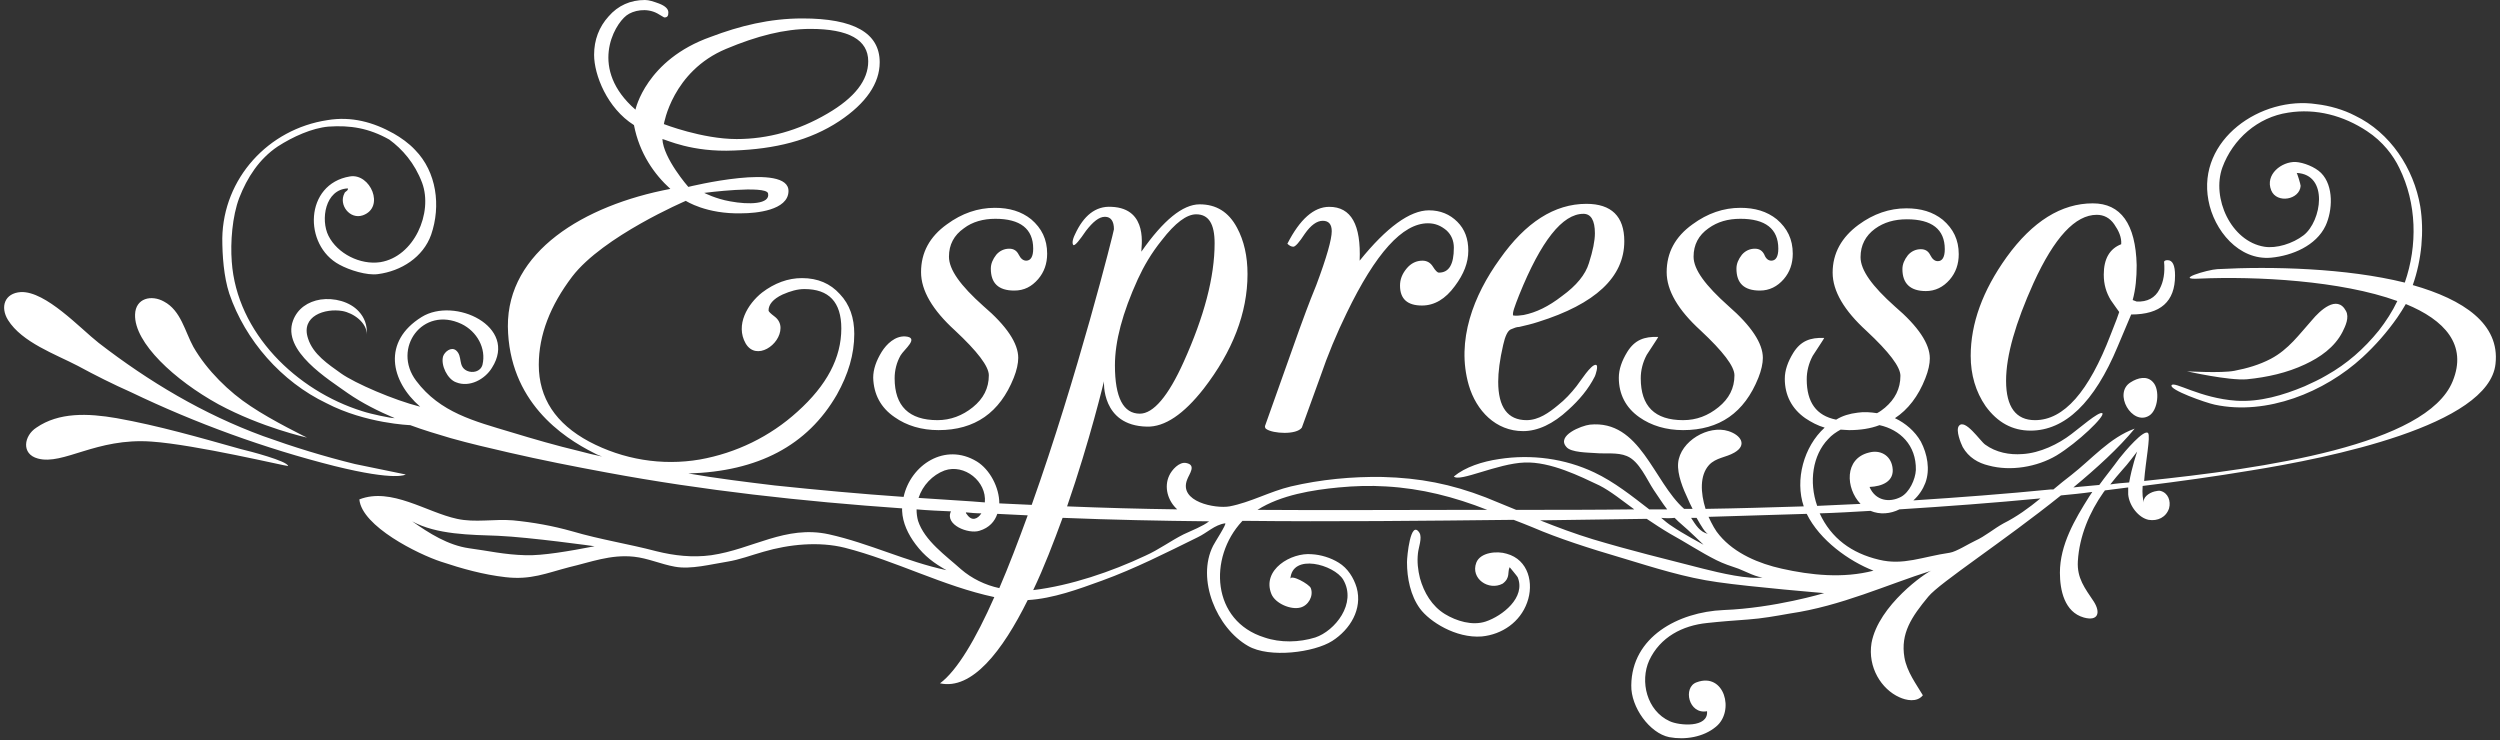 <?xml version="1.0" encoding="UTF-8" standalone="no"?><svg xmlns="http://www.w3.org/2000/svg" xmlns:xlink="http://www.w3.org/1999/xlink" fill="#ffffff" height="148.5" preserveAspectRatio="xMidYMid meet" version="1" viewBox="-0.8 0.0 501.6 148.5" width="501.6" zoomAndPan="magnify"><rect x="-0.8" y="0.0" width="501.6" height="148.5" fill="#333333" stroke="none"/><g id="change1_1"><path d="M398.2,93.4c4.4,1.2,9.7,0.3,13.6-2c4.3-2.6,9.9-8,9.2-8.5c-0.7-0.4-4.7,3.1-6.2,4.2c-2.6,2-6.3,3.8-9.8,4 c-2.6,0.2-5.3-0.3-7.5-1.9c-1-0.7-4.1-5.4-5.3-3.7c-0.6,0.9,0.4,3.4,0.8,4.2C394.2,91.8,396.1,92.9,398.2,93.4z M293.9,77.3 c1.5,5.1,5.4,9.2,10.9,9.2c2.9,0,6-1.4,9.1-4.3c2.1-1.9,4-4.1,5.3-6.7c0.1-0.2,0.8-2.2,0.2-2.3c-1-0.1-3.1,3.3-3.9,4.3 c-1.1,1.4-2.3,2.7-3.7,3.8c-1.8,1.5-3.9,3-6.3,3c-3.8,0-5.7-2.6-5.7-7.7c0-1.9,0.3-4.4,1-7.4c0.4-1.8,0.9-2.8,1.5-3.1 c0.7-0.3,1.2-0.5,1.7-0.5c1.3-0.3,2.6-0.6,3.8-1c11.5-3.6,17.3-9,17.3-16.2c0-5-2.6-7.5-7.6-7.5c-6.4,0-12.2,3.7-17.4,11.1 C294.9,59.2,291.3,68.3,293.9,77.3z M304,59.2c4.4-10.9,8.7-16.3,12.9-16.3c1.5,0,2.3,1.3,2.3,3.9c0,1.5-0.4,3.5-1.2,6 c-0.7,2.3-2.5,4.5-5.4,6.6c-2.7,2.1-5.2,3.3-7.7,3.8c-0.7,0.1-1.4,0.2-2.1,0.1C302.6,62.8,303.1,61.5,304,59.2z M328.1,83.7 c2.4,1.7,5.4,2.6,8.8,2.6c7.3,0,12.3-3.5,15.1-10.5c0.6-1.5,0.9-2.9,0.9-4c0-2.9-2.3-6.4-6.9-10.4c-4.6-4.1-7-7.3-7-9.9 c0-2.4,1-4.3,3-5.7c1.8-1.3,3.9-1.9,6.4-1.9c5,0,7.6,2,7.6,6c0,1.6-0.5,2.4-1.4,2.4c-0.6,0-1.1-0.4-1.4-1.2c-0.4-0.8-1-1.2-1.9-1.2 c-1,0-1.9,0.4-2.6,1.2c-0.7,0.9-1.1,1.8-1.1,2.8c0,2.9,1.5,4.4,4.7,4.4c1.9,0,3.5-0.8,4.8-2.3c1.2-1.4,1.8-3.1,1.8-5.1 c0-2.9-1.1-5.1-3.2-6.9c-2-1.6-4.4-2.3-7.3-2.3c-3.4,0-6.6,1.1-9.6,3.3c-3.5,2.5-5.2,5.7-5.2,9.6c0,3.7,2.3,7.6,6.8,11.7 c4.5,4.2,6.8,7.2,6.8,9c0,2.6-1.1,4.7-3.2,6.4c-2.1,1.7-4.4,2.6-7.1,2.6c-5.7,0-8.5-2.8-8.5-8.4c0-1.6,0.4-3.2,1.2-4.7 c0.1-0.2,2.4-3.6,2.3-3.6c-2.8-0.1-4.7,0.6-6.2,3c-1.1,1.8-1.7,3.5-1.7,5.2C324,79.1,325.4,81.8,328.1,83.7z M426.7,76.7 c-3.6,2.2,0.3,8.8,3.7,6.7c1.8-1.1,2.2-5.2,0.8-6.7C430,75.3,428.1,75.8,426.7,76.7z M406.6,86.4c6.9,0,12.8-5.6,17.5-16.9l2.7-6.4 c5.9,0,8.8-2.6,8.8-7.8c0-2.1-0.5-3.1-1.5-3.1c-0.4,0-0.6,0.1-0.7,0.3c0.2,2.2-0.1,4-0.9,5.5c-0.9,1.8-2.5,2.6-4.6,2.5l-0.8-0.3 c0.6-2.2,0.8-4.5,0.8-7c-0.2-8.3-3.2-12.4-8.8-12.4c-6.3,0-12.1,3.6-17.3,10.8c-4.8,6.7-7.2,13.3-7.2,19.8c0,3.8,1,7.2,3,10.1 C400,84.8,403,86.4,406.6,86.4z M407.2,56.8c4.2-9.2,8.4-13.7,12.7-13.7c1.4,0,2.6,0.6,3.5,1.9s1.5,2.6,1.4,4 c-2.3,0.9-3.5,2.9-3.5,6.1c0,2,0.5,3.6,1.4,5.1c0.8,1.1,1.3,1.9,1.7,2.4c-0.1,0.4-0.7,2-1.7,4.5c-4.4,11.5-9.4,17.2-15.2,17.2 c-3.8,0-5.8-2.6-5.8-7.9C401.7,71.3,403.6,64.8,407.2,56.8z M80.6,95.2c0,0-8.8-1.8-10.2-2.1c-6.1-1.5-12.3-3.4-18.4-5.6 c-12-4.4-22.9-10.9-33-18.7C15.3,65.9,8.4,58.4,3.4,58.6c-3.3,0.2-4.2,3-2.6,5.6c2.8,4.5,9.6,6.9,14,9.2c3.5,1.9,7.1,3.7,10.7,5.3 C38.4,84.9,52.4,90,66.3,93.5C78.8,96.6,80.6,95.2,80.6,95.2z M483.3,57.2c1.8-5.1,2.3-10.8,1.5-15.8c-1.3-7.6-6-14.8-13.1-18.2 c-2.3-1.2-5.1-2-7.7-2.3c-11.1-1.7-24,7.1-21.7,19.3c1.1,6,6.1,12.1,12.6,11.5c4.2-0.4,9-2.4,10.9-6.4c1.4-3,1.7-8-0.9-10.6 c-1.2-1.2-3.5-2.1-5.1-2.2c-2.8-0.1-6.2,2.5-4.9,5.7c1.1,2.7,5.7,1.9,5.9-0.9c0-0.3-0.7-2.6-0.8-2.6c6.5,0.3,5,9.7,1.4,12.5 c-2.2,1.7-5.5,2.7-7.9,2.3c-6.7-1.1-10.6-9.8-8.4-15.9c2.1-5.7,7.1-10.1,13.2-11c5.6-0.9,11.1,0.6,15.8,3.7c3.2,2.1,5.3,4.9,6.5,7.4 c3.5,7.1,3.7,15.5,1.1,23C470,53.8,455,53.4,444.1,54c-2,0.1-8.9,2.2-3.6,1.9c11.4-0.5,28.4,0.4,39.7,4.5c-1,2.1-2.3,4.1-3.7,5.9 c-3,3.7-6.4,6.7-10.5,9c-1.5,0.9-2.9,1.5-4.4,2.2c-4.3,1.8-9,3.2-13.7,2.9c-7.3-0.5-12.5-4-13-3.1s6.8,3.5,8.7,3.9 c10.4,2.2,22-2.5,29.6-9.5c2.6-2.4,4.9-5,7-8c0.6-0.9,1.2-1.8,1.7-2.7c7.8,3.2,12.4,8.2,9.4,15.5c-5.2,12.8-37.7,17.5-61.9,20 c0.3-4,1.3-8.9,0.8-9.6c-0.8-0.9-4.7,3.7-5.8,5.1c-1.3,1.8-2.7,3.5-4,5.3c-1.8,0.2-3.6,0.3-5.2,0.5c4.7-3.9,9.1-7.9,12.3-11.8 c-5,1.8-8.6,6.1-12.7,9.3c-1.2,0.9-2.4,1.9-3.6,2.9c-0.2,0-0.3,0-0.5,0c-9.1,0.9-18.3,1.6-27.6,2.2c1.1-1,1.9-2.2,2.4-3.5 c1-2.7,0.4-5.8-0.9-8.3c-1.2-2.1-3.1-3.7-5.2-4.7c2.6-1.7,4.7-4.4,6.1-8c0.6-1.5,0.9-2.9,0.9-4c0-2.9-2.3-6.4-7-10.4 c-4.6-4.1-6.9-7.3-6.9-9.9c0-2.4,1-4.3,2.9-5.7c1.8-1.3,3.9-1.9,6.4-1.9c5,0,7.6,2,7.6,6c0,1.6-0.5,2.4-1.4,2.4 c-0.6,0-1.1-0.4-1.5-1.2s-1-1.2-1.9-1.2c-1,0-1.9,0.4-2.6,1.2c-0.7,0.9-1.1,1.8-1.1,2.8c0,2.9,1.6,4.4,4.7,4.4 c1.9,0,3.5-0.8,4.8-2.3c1.2-1.4,1.8-3.1,1.8-5.1c0-2.9-1.1-5.1-3.2-6.9c-2-1.6-4.4-2.3-7.3-2.3c-3.4,0-6.6,1.1-9.6,3.3 c-3.4,2.5-5.2,5.7-5.2,9.6c0,3.7,2.3,7.6,6.8,11.7c4.5,4.2,6.8,7.2,6.8,9c0,2.6-1.1,4.7-3.1,6.4c-0.5,0.4-1,0.8-1.6,1.1 c-1.3-0.2-2.6-0.3-3.9-0.1c-1.6,0.2-3,0.6-4.3,1.4c-4-0.8-5.9-3.5-5.9-8.1c0-1.6,0.4-3.2,1.2-4.7c0.1-0.2,2.4-3.6,2.3-3.6 c-2.8-0.1-4.7,0.6-6.2,3c-1.1,1.8-1.7,3.5-1.7,5.2c0,3.3,1.4,6,4.1,7.9c1.2,0.8,2.5,1.5,3.9,1.9c-4.2,3.8-6,10.5-4.2,15.8 c-6.6,0.2-13.1,0.4-19.7,0.5c-1-3.2-1.2-6.7,0.7-8.8c1.4-1.5,3.4-1.5,5.1-2.5c2.6-1.5,1.3-3.5-1.2-4.3c-4-1.3-9.7,2-10.1,6.4 c-0.2,2.3,1,5.2,2,7.3c0.1,0.3,0.5,1.1,0.9,1.9c-0.6,0-1.2,0-1.7,0c-6.2-5.5-8.8-17.9-18.9-16.9c-1.7,0.2-6.8,2.2-4.7,4.5 c0.9,1.1,4.4,1.1,5.7,1.2c2,0.2,4.5-0.2,6.4,0.6c2.5,1,4,4.7,5.4,6.8c0.9,1.3,1.7,2.6,2.7,3.9c-1.2,0-2.4,0-3.6,0 c-3.5-2.7-7-5.5-11-7.4c-5.9-2.8-12.6-3.7-19.1-2.7c-3.4,0.5-6.8,1.6-9.1,3.5c1.1,1.2,8.7-2.6,14.2-2.8c5.2-0.2,11.2,2.8,15,4.6 c2.2,1.1,4.8,3.2,7,4.8c-7.9,0.1-15.8,0.1-23.7,0.1c-2-0.8-4.1-1.7-6.1-2.5c-7-2.7-13.2-3.9-20.7-4.1c-6.2-0.1-12.4,0.5-18.4,1.9 c-4.2,1-8.1,3.2-12.3,4c-2.8,0.5-10.3-0.9-8.5-5.4c0.4-1.1,1.9-2.9-0.2-3.3c-1.4-0.3-2.9,1.4-3.4,2.5c-1.1,2.3-0.3,5.1,1.6,6.8 c-7.4-0.1-14.7-0.3-22.1-0.6c4.6-13.3,7.4-25.1,7.4-25.1s-0.6,8.9,8.6,9.1c3.6,0.1,7.4-2.5,11.4-7.6c5.8-7.5,8.8-15.2,8.8-23 c0-3.6-0.7-6.7-2.1-9.3c-1.7-3.2-4.2-4.7-7.5-4.7c-3.4,0-7.3,3.2-11.7,9.5c-0.1-0.6,1.6-8.7-6-9c-3.2-0.2-5.6,1.8-7.3,5.5 c-0.6,1.2-0.6,2-0.3,2.2c0.4,0,1.2-1,2.5-2.9c1.4-1.8,2.6-2.8,3.8-2.8s1.8,0.9,1.8,2.5c0,0.4-7.4,29.8-16.5,55.3 c-2.2-0.1-4.3-0.2-6.5-0.3c0-3.2-1.9-6.8-4.5-8.4c-6.4-3.9-13.3,0.7-14.7,7.1c-8.7-0.6-17.3-1.4-25.9-2.3 c-5.8-0.7-11.5-1.4-17.3-2.4c14-0.4,23.9-5.6,29.8-15.8c2.3-4.1,3.5-8.1,3.5-12.2c0-3.2-0.9-5.9-2.9-8c-1.9-2.1-4.4-3.2-7.6-3.2 c-2.8,0-5.5,1-8,2.9c-2.9,2.3-5.4,6.5-3.3,10.2c2.1,3.6,7,0.3,7-3.1c0-0.9-0.4-1.7-1.2-2.3c-0.8-0.6-1.2-1-1.2-1.2 c0-1.2,0.9-2.3,2.8-3.2c1.6-0.7,3-1.1,4.4-1.1c4.9,0,7.4,2.6,7.4,7.9c0,5.9-2.9,11.4-8.8,16.7c-5.5,5-12.3,8.3-19.6,9.6 c-7.6,1.3-15.4,0-22.2-3.6c-6.7-3.6-10.1-8.7-10.1-15.4c0-6,2.3-11.9,6.7-17.7c6.2-8.1,22.8-15.2,22.8-15.2s4.1,2.7,11.2,2.5 c2.9,0,9.3-0.6,9.4-4.4c0.2-5.9-20.1-0.9-20.1-0.9s-5-5.7-5.2-9.6c0.7,0.1,5.9,2.7,14.4,2.3c8.2-0.3,15.2-2,21.1-5.9 c5.4-3.6,8.1-7.6,8.1-11.8c0-5.9-5.2-8.8-15.5-8.8c-6.6,0-12.6,1.5-18.4,3.7C128.8,12,126.7,22,126.7,22c-9.3-8.1-4.4-16.9-1.8-18.9 c1.3-1,4-1.6,6.2-0.4c0.9,0.5,1.3,0.8,1.4,0.8c0.6,0,0.8-0.3,0.8-1s-0.6-1.3-1.9-1.8c-1.1-0.4-2-0.7-2.8-0.7c-2.9,0-5.4,1.1-7.3,3.3 c-1.9,2.1-2.9,4.7-2.9,7.7c0,4,2.6,10.7,8,14.1c1.1,5.7,4.1,9.9,7.3,12.8c-17.4,3.3-32.7,12.6-32.6,27.6c0.2,15,10.9,22.2,17.3,25.4 c0.5,0.3,1.1,0.5,1.6,0.7c-1.5-0.3-3.1-0.7-4.6-1.1c-4.6-1.1-9.1-2.4-13.7-3.8c-7.3-2.2-14.2-3.9-19-10.3C77.8,69.9,84,61.3,91.8,65 c3.1,1.5,5,4.9,4.2,8.2c-0.4,1.4-2,1.7-3.1,1.2c-1.9-0.9-0.8-2.9-2.2-4.1c-1-0.8-2.3,0.3-2.6,1.2c-0.5,1.8,0.9,4.6,2.6,5.2 c2.7,1.1,5.8-0.6,7.2-2.9c5.3-8.3-7.5-14.3-14.1-10.2c-7.9,4.9-6.3,12.8-0.3,18c-5.2-1.3-13.1-4.7-15.9-6.7c-2.5-1.8-5.6-3.8-6.6-7 c-1.5-4.5,3.4-6.1,6.9-5.5c2.2,0.4,4.9,2.3,4.9,4.7c0.1-1.9-0.5-3.4-1.6-4.6c-1.8-2-5-2.8-7.7-2.4c-2.5,0.4-4.6,1.8-5.5,4.2 c-2.3,6.1,7.1,11.8,11,14.6c2.9,2,6.1,3.6,9.4,5c-0.8,0-4.7-0.8-6.5-1.4c-13.2-4.1-25.2-15.7-26.2-30c-0.3-3.9,0.1-9.1,1.5-12.8 c1.6-4.1,4-7.8,7.7-10.3c3.1-2,6.9-3.7,10.2-4c4.4-0.3,8.1,0.3,12.2,2.6c2.6,1.9,5.1,4.7,6.6,8.7c2.2,6-1.6,14.8-8.4,15.9 c-4,0.6-8.6-1.7-10.4-5.3c-1.6-3.2-0.7-9.3,3.9-9.5c0.1,0.5-0.6,0.6-0.7,1c-1.2,2.3,1.1,5.3,3.7,4.4c4.5-1.6,1.5-8.5-2.6-7.8 c-9.1,1.5-9.4,13.8-2.1,17.7c2,1.1,5.5,2.2,7.7,1.9c4.7-0.6,9.1-3.4,10.7-7.9c2-5.8,1.1-12.6-3.2-17c-1.3-1.4-2.9-2.5-4.3-3.3 c-4.1-2.3-8.5-3.5-13.3-2.7C53,25.9,44,35.8,43.8,47.8c0,3.5,0.3,7.7,1.4,11.1c3.2,9.4,10.5,17.7,19.5,22c7.9,4.1,16.8,4.4,16.8,4.4 c2.7,1,5.4,1.8,8.1,2.6c3.9,1.1,7.8,2,11.7,2.9c6.5,1.5,13.1,2.8,19.6,4c19.3,3.6,39.3,5.8,59.3,7.2c0,0.2,0,0.3,0,0.5 c0.1,2.4,1.2,4.7,2.7,6.7c1.8,2.4,3.7,3.8,6.2,5.2c-8-1.7-15.5-5.4-23.6-7.2c-8.7-1.9-15.3,3-23.6,4.2c-3.7,0.5-7.4,0.1-11-0.8 c-5.7-1.5-11.1-2.3-16.9-4c-3.9-1.1-7.8-1.8-11.9-2.2c-3.8-0.3-7.6,0.5-11.2-0.3c-6.1-1.3-13.2-6.4-19.6-3.9 c0.5,5.4,11.8,11,16.4,12.5c4.2,1.4,8.5,2.6,12.9,3.1c5.1,0.6,8.2-0.8,12.8-2c4.3-1,8.3-2.6,13-2.1c2.8,0.3,5.4,1.5,8.2,2 c3.2,0.6,7.3-0.5,10.5-1c2.5-0.4,4.8-1.3,7.3-2c5.1-1.5,11.1-2.1,16.3-0.8c10.2,2.6,19.7,7.7,30,9.9c-3.7,8.4-7.5,14.8-10.9,17.3 c6.4,1.4,12.5-6.4,17.6-16.7c5.1-0.3,10.2-2.2,14.9-3.9c6.6-2.4,12.9-5.6,19.2-8.7c1.9-0.9,3.4-2.5,5.5-2.8c0.5-0.1-2.3,4.2-2.4,4.5 c-3.4,6.7,0.7,16.5,7,20.1c4.3,2.5,13.3,1.3,16.9-1s6.1-6.4,4.9-10.7c-0.6-2-1.8-3.9-3.6-5c-1.6-1-3.6-1.6-5.4-1.7 c-4.1-0.4-10.1,3.1-8.1,8c0.8,1.9,3.9,3.2,5.8,2.7c1.6-0.4,2.7-2.3,2.1-3.9c-0.3-0.8-4.1-2.9-4.1-1.8c0.3-5.3,8.8-2.9,10.6,0.1 c2.8,4.8-1.7,10.3-5.6,11.6c-3.2,1-7,1.1-10.2,0c-10.6-3.3-11.3-16-4.5-23.3l0.1-0.1c18.1,0.2,36.3,0,54.4-0.2 c1.3,0.5,2.6,1,3.8,1.5c5.1,2.2,11.3,4.2,18.1,6.2c6.3,1.9,12.5,3.9,19,4.8c6.9,1,21.4,2.2,21.4,2.2s-9.9,3-20.2,3.4 c-9.1,0.4-18.4,5.4-18.5,15.1c-0.1,4.4,3.7,9.6,7.6,10.4c3.2,0.6,6.9,0,9.4-2.1c3.8-3.1,1.7-11-3.9-8.9c-2.8,1-1.6,6.5,2.1,5.8 c0.3,3.4-5.6,2.9-7.5,2c-4.6-2.1-6-8-4.1-12.2c2.2-4.7,6.7-7,11.6-7.5c2.7-0.3,5.5-0.5,8.2-0.7c2.8-0.2,5.6-0.7,8.4-1.2 c10.3-1.5,19.5-5.8,28.4-8.6c-1,0.3-10.6,6.9-12,14.5c-0.8,4.9,2,9.3,5.6,10.9c1.3,0.6,3.5,1.1,4.7-0.4c-1.3-2.2-3.2-4.7-3.7-7.6 c-0.8-4.8,1.4-8.1,4.8-12.2c2.3-2.8,15-11,26.6-20.3c2.1-0.2,4.2-0.4,6.3-0.7c-0.2,0.3-0.4,0.6-0.6,0.9c-2.9,4.6-5.9,9.7-5.9,15.3 c0,3.5,0.9,7.9,4.8,9c2.9,0.8,3.4-1,2-3.2c-1.8-2.7-3.4-4.7-3.2-8.1c0.3-5,2.3-9.8,5.2-13.9c0.1-0.1,0.2-0.2,0.2-0.3 c1.6-0.2,3.2-0.4,4.7-0.6c0,0.5,0,1,0,1.4c0.2,2.3,2.1,4.7,4.1,5.1c1.8,0.3,3.5-0.5,4.1-2.3c0.4-1.5-0.2-3.1-1.7-3.5 c-0.3-0.1-0.7,0-1.2,0.1c-1.2,0.3-2.5,1.3-2.1,2.3c-0.3-0.7-0.4-1.9-0.3-3.4c7.3-0.9,14.5-1.9,21.7-3.1c15.6-2.5,47.8-9,49.1-21.4 C500.8,65,493.5,60.1,483.3,57.2z M227.5,56c1.2-2.6,2.7-5.2,4.8-7.8c2.7-3.5,5-5.2,6.9-5.2c2.5,0,3.7,1.9,3.7,5.8 c0,6.8-2.1,14.7-6.2,23.8c-3.1,6.9-6.1,10.4-8.8,10.4c-3.3,0-5-3.2-5-9.7C222.9,68.5,224.4,62.8,227.5,56z M153.3,38.8 c0.5,2.2-3.9,2.3-7.6,1.6c-2.9-0.5-5.2-1.7-5.2-1.7S152.9,37.1,153.3,38.8z M144.9,9.8c6.2-2.6,11.7-4,16.9-4 c7.7,0,11.6,2.2,11.6,6.5c0,3.8-2.7,7.3-8.2,10.5c-5.8,3.4-11.9,5.1-18.2,5.1c-6.9,0-14.6-3-14.6-3S134.1,14.3,144.9,9.8z M104.7,111.4c-4.3-0.1-7.6-0.9-11.4-1.4c-4.2-0.6-8-3-11.4-5.4c4.9,2.7,11.8,2.7,17.2,2.9c6.6,0.3,19.4,2.1,19.4,2.1 C113.3,110.6,108.1,111.5,104.7,111.4z M188.7,94.4c4-1.4,8.5,2.2,8.1,6.4c-0.9-0.1-1.8-0.1-2.6-0.2c-3.6-0.2-7.1-0.5-10.7-0.7 C184.3,97.4,186.3,95.3,188.7,94.4z M196.1,103c-0.7,1.1-1.9,1.7-2.9,0.2c-0.1-0.1-0.2-0.2-0.2-0.4C194,102.9,195.1,103,196.1,103z M199.7,118c-2.8-0.6-5.5-1.9-7.7-3.8c-3-2.7-7.3-5.7-8.6-9.7c-0.2-0.7-0.3-1.5-0.3-2.3c2.3,0.2,4.6,0.3,6.9,0.4 c-1.3,2.7,3.5,4.6,5.7,3.9c2-0.6,3.1-1.9,3.6-3.4c2,0.1,4.1,0.2,6.1,0.3C203.5,108.6,201.6,113.6,199.7,118z M236.7,107.2 c-2.6,1.3-5,3.1-7.7,4.3c-6.8,3.2-15,6-22.5,6.9c2.2-4.6,4.1-9.6,5.9-14.5c9.8,0.4,19.6,0.6,29.4,0.7 C240.5,105.6,238.4,106.4,236.7,107.2z M293.1,102.3c-13.9,0-27.8,0.1-41.6,0c4.7-3,11.1-4,16.3-4.5c3.2-0.3,6.3-0.4,9.5-0.2 c7.1,0.4,13.7,2.1,20.3,4.7C296,102.3,294.5,102.3,293.1,102.3z M366,88.1c0.7-0.8,1.6-1.4,2.5-1.9c0.5,0,1.1,0.1,1.7,0.1 c2.2,0,4.3-0.3,6.1-1c4.1,0.9,7.4,4,7.3,9c-0.1,1.9-1.3,4.5-3,5.4c-2.3,1.2-5.1,0.8-6.3-2c2.5-0.1,5.1-1.1,4.6-4 c-0.4-2.4-2.5-3.5-4.7-2.9c-5,1.2-4.7,7.2-1.7,10.3c-2.9,0.1-5.8,0.3-8.7,0.4C362.1,96.7,362.9,91.3,366,88.1z M339.6,103.9 c0.9,1.6,1.8,3.1,2.3,3.2c-1.6-0.3-2.5-1.8-3.4-3.2C338.9,103.9,339.3,103.9,339.6,103.9z M335.2,103.9c0.5,0.5,1,1,1.5,1.4 c1.1,0.9,4.3,4,4.3,4s-4.3-2.3-6.3-3.7c-0.8-0.5-1.5-1.1-2.2-1.7C333.4,104,334.3,104,335.2,103.9z M340.9,114.1 c-7.8-2-14.4-3.6-22.1-5.9c-3.6-1.1-7.1-2.4-10.6-3.8c7.2-0.1,14.3-0.2,21.4-0.3c1.5,1,3,2,4.7,3c3.1,1.7,6.1,3.7,9.3,5.3 c1.4,0.7,2.9,1.2,4.4,1.7c1.1,0.4,4.1,2,5.1,1.7C350.3,116.4,344.1,114.9,340.9,114.1z M356.7,114.1c-4.5-1-9.4-3-12.5-6.7 c-0.8-0.9-1.5-2.2-2.2-3.7c6.6-0.2,13.1-0.4,19.7-0.6c2.6,5.3,8.5,9.5,13.4,11.4C369,116.1,362.5,115.4,356.7,114.1z M401.2,105 c-2,1.1-3.7,2.6-5.7,3.5c-1.3,0.6-3.8,2.2-5.1,2.4c-5.5,0.8-9.3,2.6-14.2,1.4c-5.5-1.3-9.6-4.3-11.9-9.3c3.4-0.1,6.8-0.3,10.2-0.5 c1.9,0.8,4,0.6,5.8-0.3c9.5-0.6,18.9-1.3,28.3-2.2C406.3,101.9,403.8,103.7,401.2,105z M426.4,96.8c-1.3,0.1-2.6,0.2-3.8,0.4 c0.8-1,1.6-2,2.5-3c0.8-0.8,2.9-3.6,2.9-3.6S426.9,93.8,426.4,96.8z M259.9,66.1L253,85.5c0,0.3,0.1,0.5,0.3,0.6 c1.3,0.9,6,1.2,7.1-0.3l3.7-10.2c1.5-4.4,3.3-8.7,5.3-12.8c5.8-12,11.2-18,16.3-18c1.5,0,2.6,0.5,3.7,1.4c1,0.9,1.5,2.1,1.5,3.5 c0,3.4-1,5-3,5c-0.3,0-0.7-0.4-1.2-1.2s-1.2-1.2-2.1-1.2c-1.2,0-2.3,0.5-3.2,1.6c-0.9,1.1-1.3,2.2-1.3,3.4c0,2.7,1.5,4,4.4,4 c2.5,0,4.7-1.3,6.6-3.9c1.8-2.4,2.7-4.7,2.7-7.1c0-2.4-0.7-4.3-2.2-5.8s-3.4-2.3-5.7-2.3c-3.8,0-8.5,3.4-13.9,10.1 c0.3-7.2-1.7-10.8-6.1-10.8c-3.1,0-5.9,2.5-8.4,7.4c0.4,0.4,0.8,0.6,1.2,0.6c0.4,0,1.2-0.9,2.3-2.6c1.2-1.7,2.4-2.6,3.6-2.6 s1.8,0.7,1.8,2.1c0,1.6-1,5.2-3.1,10.8C261.7,61.1,260.6,64.2,259.9,66.1z M301.5,111.1c-1.9-0.6-5.3-0.3-6.1,1.8 c-1.2,3.2,2.5,5.7,5.3,4.2c1.6-1.2,0.9-2.3,1.4-3.3c0,0,1.5,1.8,1.6,2c1.7,4.1-3.1,7.8-6.4,8.9c-2.7,0.9-5.9-0.1-8.2-1.5 c-2.6-1.6-4.2-4.3-5-7.2c-0.4-1.6-0.6-3.3-0.4-5c0.1-1.1,0.9-3.1,0.3-4.1c-1.8-2.8-2.5,4.8-2.5,5.9c0,3.2,0.7,6.7,2.6,9.3 c1.9,2.6,7.2,6,12.4,5.6c4.1-0.4,7.7-2.9,9.1-6.8C307,117.1,305.9,112.3,301.5,111.1z M450,76.1c4.1-0.4,8.1-1.3,11.7-3 c3-1.4,5.9-3.4,7.5-6.5c0.6-1.2,1.4-2.9,0.7-4.2c-1.8-3.4-5.3,0-6.8,1.8c-2.6,2.9-4.7,5.9-8.3,7.8c-2.3,1.2-4.7,1.9-7.3,2.4 c-2.6,0.5-9.5,0.1-9.5,0.1S446.4,76.4,450,76.1z M47.5,90.1c-8.2-2.3-16.5-4.7-24.9-6.2c-5.8-1-11.6-1.2-16.1,1.9 C4,87.4,3.4,91.1,6.8,92c5.1,1.4,11.7-4.2,22.8-3.4c8.8,0.6,27.2,5,27.4,4.9C56.9,92.5,49.2,90.5,47.5,90.1z M178.7,83.7 c2.4,1.7,5.4,2.6,8.8,2.6c7.3,0,12.3-3.5,15.1-10.5c0.6-1.5,0.9-2.9,0.9-4c0-2.9-2.3-6.4-7-10.4c-4.6-4.1-6.9-7.3-6.9-9.9 c0-2.4,1-4.3,3-5.7c1.7-1.3,3.9-1.9,6.3-1.9c5,0,7.6,2,7.6,6c0,1.6-0.5,2.4-1.4,2.4c-0.6,0-1.1-0.4-1.5-1.2s-1-1.2-1.9-1.2 c-1,0-1.9,0.4-2.6,1.2c-0.7,0.9-1.1,1.8-1.1,2.8c0,2.9,1.5,4.4,4.7,4.4c2,0,3.5-0.8,4.8-2.3c1.2-1.4,1.8-3.1,1.8-5.1 c0-2.9-1.1-5.1-3.2-6.9c-2-1.6-4.4-2.3-7.3-2.3c-3.4,0-6.6,1.1-9.6,3.3c-3.5,2.5-5.2,5.7-5.2,9.6c0,3.7,2.3,7.6,6.8,11.7 c4.5,4.2,6.8,7.2,6.8,9c0,2.6-1.1,4.7-3.2,6.4c-2.1,1.7-4.5,2.6-7.1,2.6c-5.7,0-8.6-2.8-8.6-8.4c0-1.6,0.4-3.2,1.2-4.6 c0.7-1.2,3.9-3.6,0.9-3.8c-2-0.1-3.7,1.5-4.7,3.1c-1.1,1.8-1.7,3.5-1.7,5.2C174.5,79.1,175.9,81.8,178.7,83.7z M43,81.1 c8.7,4.7,17.8,6.7,17.8,6.7s-7-3.4-11.3-6.3c-4.3-2.8-8.8-7.2-11.5-11.9c-1.7-3.1-2.5-7.3-5.9-9.1c-2.5-1.4-5.7-0.7-5.8,2.6 C26.1,68.8,34.3,76.3,43,81.1z" fill="inherit"/></g></svg>
